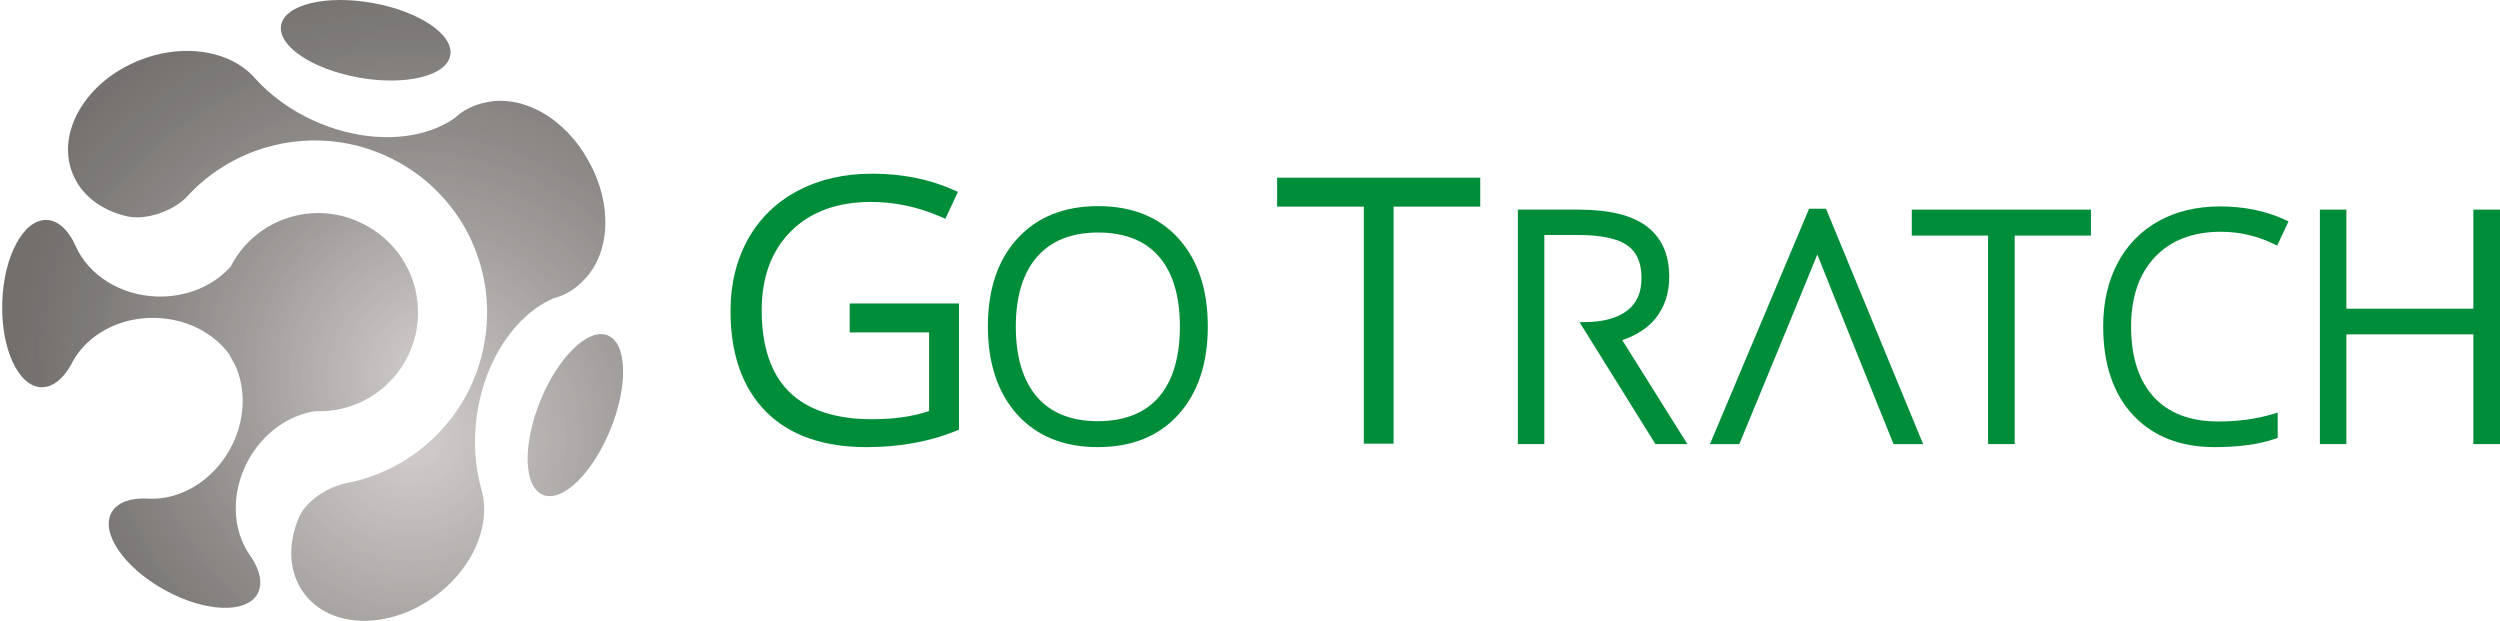 <!-- Generator: Adobe Illustrator 17.0.0, SVG Export Plug-In  -->
<svg version="1.1"
	 xmlns="http://www.w3.org/2000/svg" xmlns:xlink="http://www.w3.org/1999/xlink" xmlns:a="http://ns.adobe.com/AdobeSVGViewerExtensions/3.0/"
	 x="0px" y="0px" width="289.979px" height="72.008px" viewBox="0 0 289.979 72.008" enable-background="new 0 0 289.979 72.008"
	 xml:space="preserve">
<defs>
</defs>
<g>
	<g>
		<path fill="#008D39" d="M98.557,38.559h9.208v9.114c-1.835,0.633-4.064,0.953-6.627,0.953c-4.225,0-7.453-1.068-9.595-3.175
			c-2.118-2.082-3.192-5.263-3.192-9.456c0-3.834,1.136-6.915,3.377-9.158c2.261-2.264,5.384-3.413,9.284-3.413
			c2.785,0,5.513,0.579,8.108,1.721l0.53,0.233l1.464-3.121l-0.66-0.29c-2.744-1.209-5.878-1.822-9.315-1.822
			c-3.199,0-6.078,0.66-8.557,1.96c-2.507,1.314-4.464,3.208-5.815,5.63c-1.35,2.419-2.034,5.225-2.034,8.34
			c0,4.993,1.385,8.92,4.116,11.672c2.711,2.731,6.632,4.116,11.655,4.116c3.797,0,7.267-0.624,10.314-1.853l0.419-0.169v-14.64
			H98.557V38.559z"/>
		<path fill="#008D39" d="M127.369,23.908c-3.915,0-7.057,1.256-9.338,3.735c-2.286,2.483-3.446,5.915-3.446,10.199
			c0,4.293,1.148,7.74,3.413,10.247c2.263,2.504,5.403,3.774,9.333,3.774c3.942,0,7.088-1.27,9.35-3.774
			c2.266-2.507,3.414-5.943,3.414-10.212c0-4.282-1.142-7.718-3.394-10.212C134.451,25.172,131.311,23.908,127.369,23.908z
			 M136.857,37.877c0,3.548-0.819,6.295-2.433,8.166c-1.61,1.865-3.996,2.81-7.092,2.81c-3.072,0-5.448-0.954-7.063-2.835
			c-1.621-1.888-2.444-4.627-2.444-8.141c0-3.499,0.83-6.222,2.468-8.092c1.635-1.867,4.016-2.814,7.076-2.814
			c3.074,0,5.447,0.937,7.056,2.785C136.039,31.611,136.857,34.342,136.857,37.877z"/>
		<polygon fill="#008D39" points="148.135,23.967 158.191,23.967 158.191,51.461 161.641,51.461 161.641,23.967 171.696,23.967 
			171.696,20.609 148.135,20.609 		"/>
		<path fill="#008D39" d="M192.023,36.936c1.057-1.311,1.594-2.937,1.594-4.833c0-2.606-0.902-4.591-2.682-5.9
			c-1.702-1.252-4.329-1.887-7.809-1.887h-7.068v27.192h3.072V27.256h3.923c2.679,0,4.613,0.417,5.749,1.238
			c1.075,0.777,1.597,2.005,1.597,3.754c0,1.687-0.538,2.92-1.645,3.769c-1.164,0.893-2.85,1.346-5.013,1.346h-0.535l8.813,14.145
			h3.704l-7.556-12.055C189.836,38.888,191.133,38.042,192.023,36.936z"/>
		<path fill="#008D39" d="M209.841,24.21l-11.501,27.304h3.403l0.06-0.145c0.336-0.812,7.597-18.377,8.989-21.855
			c1.369,3.484,8.459,21.043,8.786,21.853l0.059,0.146h3.43L211.801,24.21H209.841z"/>
		<polygon fill="#008D39" points="221.752,27.326 230.597,27.326 230.597,51.51 233.687,51.51 233.687,27.326 242.533,27.326 
			242.533,24.315 221.752,24.315 		"/>
		<path fill="#008D39" d="M257.607,26.883c2.095,0,4.122,0.459,6.027,1.364l0.499,0.236l1.316-2.807l-0.6-0.269
			c-2.159-0.971-4.632-1.463-7.352-1.463c-2.687,0-5.083,0.574-7.123,1.705c-2.062,1.145-3.667,2.795-4.769,4.903
			c-1.098,2.098-1.654,4.55-1.654,7.29c0,4.381,1.17,7.852,3.477,10.318c2.299,2.458,5.474,3.704,9.437,3.704
			c2.742,0,5.068-0.313,6.91-0.93l0.417-0.139v-2.929l-0.735,0.212c-1.854,0.538-3.922,0.811-6.146,0.811
			c-3.262,0-5.792-0.967-7.521-2.873c-1.726-1.906-2.601-4.644-2.601-8.138c0-3.407,0.929-6.118,2.76-8.057
			C251.788,27.871,254.365,26.883,257.607,26.883z"/>
		<polygon fill="#008D39" points="286.889,24.315 286.889,35.806 272.159,35.806 272.159,24.315 269.087,24.315 269.087,51.51 
			272.159,51.51 272.159,38.78 286.889,38.78 286.889,51.51 289.979,51.51 289.979,24.315 		"/>
	</g>
	<g>
		<g id="XMLID_1_">
			<g>
				
					<radialGradient id="SVGID_1_" cx="50.744" cy="43.434" r="48.87" gradientTransform="matrix(-0.841 -0.541 0.542 -0.842 69.842 107.495)" gradientUnits="userSpaceOnUse">
					<stop  offset="0" style="stop-color:#BBB4B1;stop-opacity:0.651"/>
					<stop  offset="0.032" style="stop-color:#B7B0AE;stop-opacity:0.661"/>
					<stop  offset="0.241" style="stop-color:#9D9896;stop-opacity:0.723"/>
					<stop  offset="0.448" style="stop-color:#888381;stop-opacity:0.785"/>
					<stop  offset="0.646" style="stop-color:#787472;stop-opacity:0.844"/>
					<stop  offset="0.834" style="stop-color:#6E6B69;stop-opacity:0.9"/>
					<stop  offset="1" style="stop-color:#6B6765;stop-opacity:0.95"/>
				</radialGradient>
				<path fill="url(#SVGID_1_)" d="M12.936,59.447c-1.301,2.345,1.434,6.355,6.11,8.959c4.681,2.606,9.525,2.815,10.825,0.47
					c0.479-0.863,0.411-1.952-0.104-3.114c-0.181-0.414-0.42-0.841-0.713-1.265c-0.046-0.058-0.087-0.114-0.125-0.174
					c-2.009-2.947-2.173-7.256-0.095-11.003c1.76-3.173,4.722-5.187,7.75-5.63c0.033-0.001,0.064,0.003,0.102,0.004
					c6.313,0.204,11.596-4.762,11.8-11.086c0.142-4.427-2.248-8.343-5.858-10.366c-0.047-0.033-0.094-0.065-0.144-0.093
					c-0.159-0.089-0.322-0.16-0.487-0.238c-0.072-0.034-0.142-0.073-0.21-0.104c-5.402-2.551-11.918-0.51-14.859,4.793
					c-0.055,0.1-0.106,0.202-0.153,0.3c-1.961,2.219-5.094,3.602-8.573,3.494c-4.296-0.139-7.926-2.526-9.402-5.797
					c-0.016-0.042-0.042-0.089-0.055-0.135c-0.212-0.464-0.456-0.894-0.715-1.26c-0.732-1.041-1.629-1.658-2.614-1.691
					C2.74,25.424,0.43,29.695,0.26,35.053c-0.172,5.363,1.857,9.777,4.533,9.863c0.98,0.03,1.923-0.529,2.713-1.519
					c0.286-0.35,0.558-0.76,0.798-1.215c0.031-0.068,0.064-0.127,0.1-0.192c1.695-3.138,5.444-5.255,9.719-5.114
					c3.593,0.114,6.713,1.798,8.498,4.255c0.038,0.073,0.067,0.149,0.105,0.222c0.005,0.003,0.002,0.008,0.002,0.008
					c0.136,0.272,0.288,0.539,0.447,0.804c0.005,0.003,0.005,0.003,0.007,0.011c1.403,2.864,1.323,6.627-0.514,9.939
					c-2.089,3.767-5.865,5.909-9.445,5.724c-0.046,0.001-0.097-0.002-0.145-0.009c-0.514-0.025-1.002-0.003-1.449,0.062
					C14.373,58.066,13.415,58.584,12.936,59.447z"/>
			</g>
			<g>
			</g>
		</g>
		
			<radialGradient id="SVGID_2_" cx="58.999" cy="224.008" r="48.87" gradientTransform="matrix(1.148 0 0 1.15 -20.02 -206.847)" gradientUnits="userSpaceOnUse">
			<stop  offset="0" style="stop-color:#BBB4B1;stop-opacity:0.651"/>
			<stop  offset="0.032" style="stop-color:#B7B0AE;stop-opacity:0.661"/>
			<stop  offset="0.241" style="stop-color:#9D9896;stop-opacity:0.723"/>
			<stop  offset="0.448" style="stop-color:#888381;stop-opacity:0.785"/>
			<stop  offset="0.646" style="stop-color:#787472;stop-opacity:0.844"/>
			<stop  offset="0.834" style="stop-color:#6E6B69;stop-opacity:0.9"/>
			<stop  offset="1" style="stop-color:#6B6765;stop-opacity:0.95"/>
		</radialGradient>
		<path fill="url(#SVGID_2_)" d="M32.606,2.932c-0.423,2.394,3.628,5.112,9.047,6.073S51.809,8.803,52.231,6.41
			c0.423-2.394-3.628-5.112-9.047-6.073S33.029,0.539,32.606,2.932z"/>
		
			<radialGradient id="SVGID_3_" cx="58.999" cy="224.008" r="48.87" gradientTransform="matrix(1.148 0 0 1.15 -20.02 -206.847)" gradientUnits="userSpaceOnUse">
			<stop  offset="0" style="stop-color:#BBB4B1;stop-opacity:0.651"/>
			<stop  offset="0.032" style="stop-color:#B7B0AE;stop-opacity:0.661"/>
			<stop  offset="0.241" style="stop-color:#9D9896;stop-opacity:0.723"/>
			<stop  offset="0.448" style="stop-color:#888381;stop-opacity:0.785"/>
			<stop  offset="0.646" style="stop-color:#787472;stop-opacity:0.844"/>
			<stop  offset="0.834" style="stop-color:#6E6B69;stop-opacity:0.9"/>
			<stop  offset="1" style="stop-color:#6B6765;stop-opacity:0.95"/>
		</radialGradient>
		<path fill="url(#SVGID_3_)" d="M8.394,20.068c1.004,2.574,3.351,4.315,6.268,5.004c0.082,0.02,0.165,0.039,0.251,0.056
			c1.105,0.202,2.542,0.04,3.989-0.531c1.051-0.415,1.951-0.983,2.623-1.61c0.185-0.207,0.373-0.41,0.567-0.608
			c2.337-2.41,5.213-4.154,8.324-5.142l0.005-0.002c0.108-0.032,0.202-0.064,0.31-0.096c0.015-0.005,0.027-0.008,0.042-0.012
			c2.803-0.836,5.795-1.063,8.751-0.612c2.263,0.347,4.508,1.089,6.631,2.257c1.433,0.787,2.727,1.719,3.889,2.778
			c0.104,0.098,0.207,0.19,0.306,0.29c1.435,1.369,2.638,2.926,3.593,4.608c0.037,0.066,0.074,0.131,0.111,0.197
			c0.024,0.042,0.045,0.086,0.067,0.128c0.915,1.707,1.591,3.56,1.982,5.508c0.032,0.137,0.056,0.271,0.082,0.413
			c0.276,1.549,0.373,3.143,0.276,4.776c-0.333,5.54-2.87,10.426-6.707,13.834c-0.03,0.027-0.064,0.056-0.096,0.086
			c-0.013,0.012-0.022,0.019-0.034,0.03c-0.084,0.074-0.163,0.137-0.246,0.211c0,0,0,0-0.005,0.003
			c-2.523,2.137-5.573,3.659-8.904,4.345c-0.008,0.002-0.015,0.003-0.024,0.003c-0.109,0.025-0.22,0.047-0.331,0.066
			c-0.002,0-0.003,0-0.005,0.002c-0.715,0.157-1.474,0.433-2.221,0.829c-1.374,0.728-2.433,1.716-2.998,2.688
			c-0.044,0.076-0.082,0.152-0.121,0.228c-0.012,0.024-0.024,0.046-0.032,0.069c-0.045,0.099-0.087,0.201-0.13,0.302
			c-1.241,3.04-1.12,6.239,0.644,8.631c3.057,4.153,9.883,4.298,15.251,0.327c3.83-2.826,5.886-6.984,5.642-10.638
			c-0.037-0.565-0.128-1.112-0.278-1.645c-0.02-0.064-0.035-0.125-0.056-0.189c-0.72-2.567-0.927-5.498-0.488-8.542
			c0.927-6.45,4.549-11.678,8.924-13.519c0.367-0.093,0.722-0.222,1.075-0.379c0.121-0.056,0.244-0.111,0.367-0.175
			c0.187-0.099,0.372-0.204,0.548-0.315c0.532-0.337,1.011-0.738,1.437-1.193c3.099-3.062,3.444-8.789,0.619-13.805
			c-2.734-5.066-7.755-7.825-11.993-6.831c-0.611,0.12-1.204,0.313-1.773,0.585c-0.188,0.089-0.373,0.19-0.559,0.297
			c-0.119,0.069-0.232,0.143-0.343,0.217c-0.321,0.216-0.619,0.448-0.893,0.708c-3.166,2.225-7.965,2.828-12.851,1.54
			c-1.109-0.293-2.222-0.684-3.324-1.171c-2.804-1.249-5.169-2.987-6.954-4.963c-0.044-0.052-0.086-0.098-0.13-0.148
			c-0.37-0.411-0.784-0.779-1.241-1.111c-2.957-2.154-7.565-2.624-11.993-0.883C10.028,9.399,6.515,15.266,8.394,20.068z"/>
		<g>
			
				<radialGradient id="SVGID_4_" cx="58.999" cy="224.008" r="48.87" gradientTransform="matrix(1.148 0 0 1.15 -20.02 -206.847)" gradientUnits="userSpaceOnUse">
				<stop  offset="0" style="stop-color:#BBB4B1;stop-opacity:0.651"/>
				<stop  offset="0.032" style="stop-color:#B7B0AE;stop-opacity:0.661"/>
				<stop  offset="0.241" style="stop-color:#9D9896;stop-opacity:0.723"/>
				<stop  offset="0.448" style="stop-color:#888381;stop-opacity:0.785"/>
				<stop  offset="0.646" style="stop-color:#787472;stop-opacity:0.844"/>
				<stop  offset="0.834" style="stop-color:#6E6B69;stop-opacity:0.9"/>
				<stop  offset="1" style="stop-color:#6B6765;stop-opacity:0.95"/>
			</radialGradient>
			<path fill="url(#SVGID_4_)" d="M62.98,57.397c-2.247-0.917-2.386-5.799-0.311-10.906c2.075-5.107,5.579-8.504,7.826-7.587
				c2.247,0.917,2.386,5.799,0.311,10.906C68.731,54.917,65.227,58.314,62.98,57.397z"/>
		</g>
	</g>
</g>
</svg>